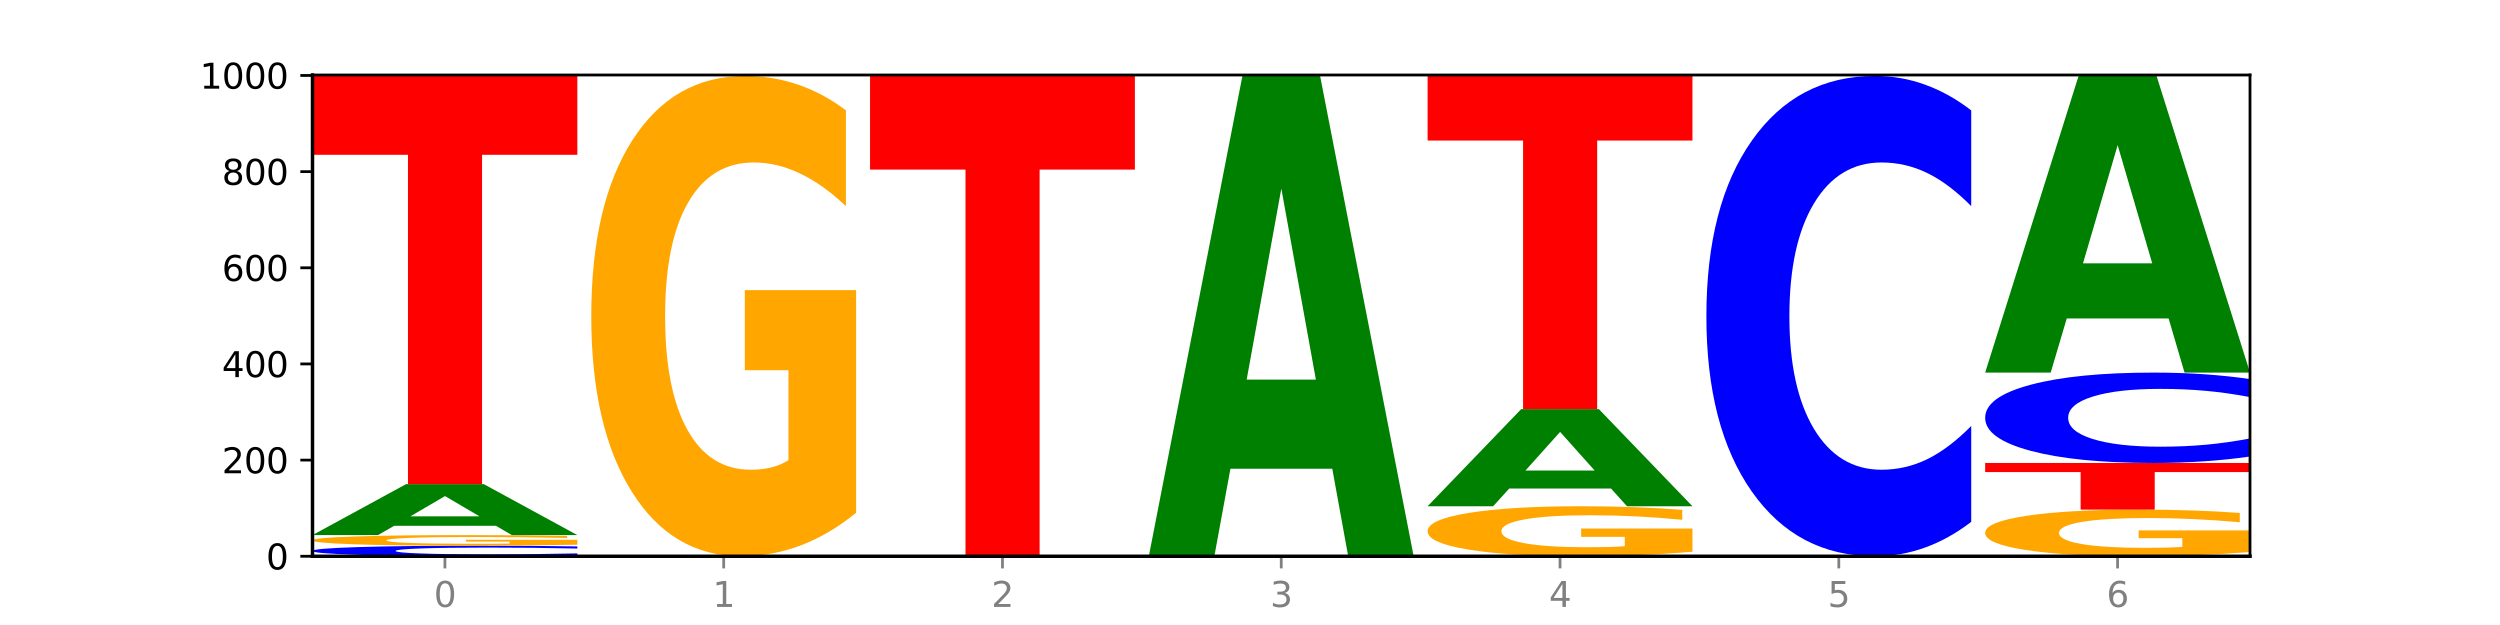 <?xml version="1.0" encoding="utf-8" standalone="no"?>
<!DOCTYPE svg PUBLIC "-//W3C//DTD SVG 1.1//EN"
  "http://www.w3.org/Graphics/SVG/1.1/DTD/svg11.dtd">
<svg xmlns:xlink="http://www.w3.org/1999/xlink" width="720pt" height="180pt" viewBox="0 0 720 180" xmlns="http://www.w3.org/2000/svg" version="1.1">
 <defs>
  <style type="text/css">*{stroke-linejoin: round; stroke-linecap: butt}</style>
 </defs>
 <g id="figure_1">
  <g id="patch_1">
   <path d="M 0 180 
L 720 180 
L 720 0 
L 0 0 
z
" style="fill: #ffffff"/>
  </g>
  <g id="axes_1">
   <g id="patch_2">
    <path d="M 90 160.2 
L 648 160.2 
L 648 21.6 
L 90 21.6 
z
" style="fill: #ffffff"/>
   </g>
   <g id="line2d_1">
    <path d="M 90 160.2 
L 648 160.2 
" clip-path="url(#p4b056fe5ae)" style="fill: none; stroke: #000000; stroke-width: 0.5; stroke-linecap: square"/>
   </g>
   <g id="patch_3">
    <path d="M 166.273 159.982 
Q 159.893 160.09 152.994 160.145 
Q 146.095 160.2 138.581 160.2 
Q 116.174 160.2 103.087 159.79 
Q 90 159.379 90 158.678 
Q 90 157.974 103.087 157.564 
Q 116.174 157.154 138.581 157.154 
Q 146.095 157.154 152.994 157.209 
Q 159.893 157.264 166.273 157.372 
L 166.273 157.979 
Q 159.836 157.836 153.59 157.769 
Q 147.344 157.703 140.445 157.703 
Q 128.069 157.703 120.978 157.962 
Q 113.906 158.222 113.906 158.678 
Q 113.906 159.132 120.978 159.392 
Q 128.069 159.651 140.445 159.651 
Q 147.344 159.651 153.59 159.585 
Q 159.836 159.517 166.273 159.374 
L 166.273 159.982 
z
" clip-path="url(#p4b056fe5ae)" style="fill: #0000ff"/>
   </g>
   <g id="patch_4">
    <path d="M 166.273 156.878 
Q 158.581 157.016 150.308 157.085 
Q 142.034 157.154 133.214 157.154 
Q 113.282 157.154 101.641 156.744 
Q 90 156.333 90 155.632 
Q 90 154.922 101.846 154.515 
Q 113.709 154.108 134.342 154.108 
Q 142.291 154.108 149.573 154.163 
Q 156.872 154.218 163.333 154.326 
L 163.333 154.933 
Q 156.667 154.794 150.068 154.726 
Q 143.47 154.656 136.838 154.656 
Q 124.564 154.656 117.914 154.909 
Q 111.265 155.162 111.265 155.632 
Q 111.265 156.097 117.675 156.352 
Q 124.085 156.605 135.88 156.605 
Q 139.094 156.605 141.846 156.591 
Q 144.598 156.576 146.786 156.544 
L 146.786 155.974 
L 134.222 155.974 
L 134.222 155.466 
L 166.273 155.466 
L 166.273 156.878 
z
" clip-path="url(#p4b056fe5ae)" style="fill: #ffa600"/>
   </g>
   <g id="patch_5">
    <path d="M 142.835 151.434 
L 113.501 151.434 
L 108.87 154.108 
L 90 154.108 
L 116.948 139.431 
L 139.326 139.431 
L 166.273 154.108 
L 147.419 154.108 
L 142.835 151.434 
z
M 118.18 148.71 
L 138.109 148.71 
L 128.16 142.872 
L 118.18 148.71 
z
" clip-path="url(#p4b056fe5ae)" style="fill: #008000"/>
   </g>
   <g id="patch_6">
    <path d="M 90 21.6 
L 166.273 21.6 
L 166.273 44.58 
L 138.833 44.58 
L 138.833 139.431 
L 117.494 139.431 
L 117.494 44.58 
L 90 44.58 
L 90 21.6 
z
" clip-path="url(#p4b056fe5ae)" style="fill: #ff0000"/>
   </g>
   <g id="patch_7">
    <path d="M 246.561 147.685 
Q 238.869 153.942 230.595 157.086 
Q 222.322 160.2 213.501 160.2 
Q 193.57 160.2 181.929 141.57 
Q 170.288 122.94 170.288 91.081 
Q 170.288 58.851 182.134 40.364 
Q 193.997 21.877 214.63 21.877 
Q 222.578 21.877 229.86 24.391 
Q 237.159 26.877 243.621 31.792 
L 243.621 59.365 
Q 236.954 53.05 230.356 49.936 
Q 223.758 46.793 217.125 46.793 
Q 204.852 46.793 198.202 58.279 
Q 191.553 69.737 191.553 91.081 
Q 191.553 112.226 197.963 123.769 
Q 204.373 135.284 216.168 135.284 
Q 219.382 135.284 222.134 134.627 
Q 224.886 133.941 227.074 132.513 
L 227.074 106.625 
L 214.51 106.625 
L 214.51 83.567 
L 246.561 83.567 
L 246.561 147.685 
z
" clip-path="url(#p4b056fe5ae)" style="fill: #ffa600"/>
   </g>
   <g id="patch_8">
    <path d="M 250.576 21.877 
L 326.849 21.877 
L 326.849 48.854 
L 299.408 48.854 
L 299.408 160.2 
L 278.069 160.2 
L 278.069 48.854 
L 250.576 48.854 
L 250.576 21.877 
z
" clip-path="url(#p4b056fe5ae)" style="fill: #ff0000"/>
   </g>
   <g id="patch_9">
    <path d="M 383.698 135.002 
L 354.364 135.002 
L 349.733 160.2 
L 330.863 160.2 
L 357.811 21.877 
L 380.189 21.877 
L 407.137 160.2 
L 388.283 160.2 
L 383.698 135.002 
z
M 359.043 109.329 
L 378.973 109.329 
L 369.023 54.308 
L 359.043 109.329 
z
" clip-path="url(#p4b056fe5ae)" style="fill: #008000"/>
   </g>
   <g id="patch_10">
    <path d="M 487.424 158.897 
Q 479.732 159.549 471.459 159.876 
Q 463.185 160.2 454.365 160.2 
Q 434.433 160.2 422.792 158.261 
Q 411.151 156.321 411.151 153.004 
Q 411.151 149.649 422.997 147.725 
Q 434.86 145.8 455.493 145.8 
Q 463.442 145.8 470.724 146.062 
Q 478.023 146.321 484.484 146.832 
L 484.484 149.703 
Q 477.818 149.045 471.219 148.721 
Q 464.621 148.394 457.989 148.394 
Q 445.715 148.394 439.066 149.59 
Q 432.416 150.782 432.416 153.004 
Q 432.416 155.206 438.826 156.407 
Q 445.236 157.606 457.031 157.606 
Q 460.245 157.606 462.997 157.538 
Q 465.749 157.466 467.937 157.318 
L 467.937 154.623 
L 455.373 154.623 
L 455.373 152.222 
L 487.424 152.222 
L 487.424 158.897 
z
" clip-path="url(#p4b056fe5ae)" style="fill: #ffa600"/>
   </g>
   <g id="patch_11">
    <path d="M 463.986 140.705 
L 434.652 140.705 
L 430.021 145.8 
L 411.151 145.8 
L 438.099 117.831 
L 460.477 117.831 
L 487.424 145.8 
L 468.571 145.8 
L 463.986 140.705 
z
M 439.331 135.514 
L 459.261 135.514 
L 449.311 124.388 
L 439.331 135.514 
z
" clip-path="url(#p4b056fe5ae)" style="fill: #008000"/>
   </g>
   <g id="patch_12">
    <path d="M 411.151 21.738 
L 487.424 21.738 
L 487.424 40.479 
L 459.984 40.479 
L 459.984 117.831 
L 438.645 117.831 
L 438.645 40.479 
L 411.151 40.479 
L 411.151 21.738 
z
" clip-path="url(#p4b056fe5ae)" style="fill: #ff0000"/>
   </g>
   <g id="patch_13">
    <path d="M 567.712 150.285 
Q 561.332 155.2 554.433 157.686 
Q 547.534 160.2 540.02 160.2 
Q 517.613 160.2 504.526 141.57 
Q 491.439 122.94 491.439 91.081 
Q 491.439 59.108 504.526 40.507 
Q 517.613 21.877 540.02 21.877 
Q 547.534 21.877 554.433 24.391 
Q 561.332 26.877 567.712 31.792 
L 567.712 59.365 
Q 561.274 52.85 555.029 49.822 
Q 548.783 46.793 541.884 46.793 
Q 529.508 46.793 522.417 58.594 
Q 515.345 70.366 515.345 91.081 
Q 515.345 111.711 522.417 123.512 
Q 529.508 135.284 541.884 135.284 
Q 548.783 135.284 555.029 132.255 
Q 561.274 129.198 567.712 122.683 
L 567.712 150.285 
z
" clip-path="url(#p4b056fe5ae)" style="fill: #0000ff"/>
   </g>
   <g id="patch_14">
    <path d="M 648 158.985 
Q 640.308 159.592 632.034 159.898 
Q 623.761 160.2 614.94 160.2 
Q 595.009 160.2 583.368 158.391 
Q 571.727 156.582 571.727 153.489 
Q 571.727 150.359 583.573 148.564 
Q 595.436 146.769 616.068 146.769 
Q 624.017 146.769 631.299 147.013 
Q 638.598 147.255 645.06 147.732 
L 645.06 150.409 
Q 638.393 149.796 631.795 149.494 
Q 625.197 149.188 618.564 149.188 
Q 606.291 149.188 599.641 150.304 
Q 592.992 151.416 592.992 153.489 
Q 592.992 155.542 599.402 156.663 
Q 605.812 157.781 617.607 157.781 
Q 620.821 157.781 623.573 157.717 
Q 626.325 157.65 628.513 157.512 
L 628.513 154.998 
L 615.949 154.998 
L 615.949 152.759 
L 648 152.759 
L 648 158.985 
z
" clip-path="url(#p4b056fe5ae)" style="fill: #ffa600"/>
   </g>
   <g id="patch_15">
    <path d="M 571.727 133.338 
L 648 133.338 
L 648 135.958 
L 620.559 135.958 
L 620.559 146.769 
L 599.221 146.769 
L 599.221 135.958 
L 571.727 135.958 
L 571.727 133.338 
z
" clip-path="url(#p4b056fe5ae)" style="fill: #ff0000"/>
   </g>
   <g id="patch_16">
    <path d="M 648 131.473 
Q 641.62 132.397 634.721 132.865 
Q 627.822 133.338 620.308 133.338 
Q 597.901 133.338 584.814 129.833 
Q 571.727 126.327 571.727 120.331 
Q 571.727 114.314 584.814 110.814 
Q 597.901 107.308 620.308 107.308 
Q 627.822 107.308 634.721 107.781 
Q 641.62 108.249 648 109.174 
L 648 114.363 
Q 641.562 113.137 635.317 112.567 
Q 629.071 111.997 622.172 111.997 
Q 609.796 111.997 602.705 114.217 
Q 595.633 116.433 595.633 120.331 
Q 595.633 124.213 602.705 126.434 
Q 609.796 128.65 622.172 128.65 
Q 629.071 128.65 635.317 128.08 
Q 641.562 127.504 648 126.278 
L 648 131.473 
z
" clip-path="url(#p4b056fe5ae)" style="fill: #0000ff"/>
   </g>
   <g id="patch_17">
    <path d="M 624.561 91.72 
L 595.228 91.72 
L 590.596 107.308 
L 571.727 107.308 
L 598.674 21.738 
L 621.052 21.738 
L 648 107.308 
L 629.146 107.308 
L 624.561 91.72 
z
M 599.906 75.838 
L 619.836 75.838 
L 609.887 41.801 
L 599.906 75.838 
z
" clip-path="url(#p4b056fe5ae)" style="fill: #008000"/>
   </g>
   <g id="matplotlib.axis_1">
    <g id="xtick_1">
     <g id="line2d_2">
      <defs>
       <path id="m1c76d59213" d="M 0 0 
L 0 3.5 
" style="stroke: #808080; stroke-width: 0.8"/>
      </defs>
      <g>
       <use xlink:href="#m1c76d59213" x="128.137" y="160.2" style="fill: #808080; stroke: #808080; stroke-width: 0.8"/>
      </g>
     </g>
     <g id="text_1">
      <!-- 0 -->
      <g style="fill: #808080" transform="translate(124.955 174.798) scale(0.1 -0.1)">
       <defs>
        <path id="DejaVuSans-30" d="M 2034 4250 
Q 1547 4250 1301 3770 
Q 1056 3291 1056 2328 
Q 1056 1369 1301 889 
Q 1547 409 2034 409 
Q 2525 409 2770 889 
Q 3016 1369 3016 2328 
Q 3016 3291 2770 3770 
Q 2525 4250 2034 4250 
z
M 2034 4750 
Q 2819 4750 3233 4129 
Q 3647 3509 3647 2328 
Q 3647 1150 3233 529 
Q 2819 -91 2034 -91 
Q 1250 -91 836 529 
Q 422 1150 422 2328 
Q 422 3509 836 4129 
Q 1250 4750 2034 4750 
z
" transform="scale(0.016)"/>
       </defs>
       <use xlink:href="#DejaVuSans-30"/>
      </g>
     </g>
    </g>
    <g id="xtick_2">
     <g id="line2d_3">
      <g>
       <use xlink:href="#m1c76d59213" x="208.424" y="160.2" style="fill: #808080; stroke: #808080; stroke-width: 0.8"/>
      </g>
     </g>
     <g id="text_2">
      <!-- 1 -->
      <g style="fill: #808080" transform="translate(205.243 174.798) scale(0.1 -0.1)">
       <defs>
        <path id="DejaVuSans-31" d="M 794 531 
L 1825 531 
L 1825 4091 
L 703 3866 
L 703 4441 
L 1819 4666 
L 2450 4666 
L 2450 531 
L 3481 531 
L 3481 0 
L 794 0 
L 794 531 
z
" transform="scale(0.016)"/>
       </defs>
       <use xlink:href="#DejaVuSans-31"/>
      </g>
     </g>
    </g>
    <g id="xtick_3">
     <g id="line2d_4">
      <g>
       <use xlink:href="#m1c76d59213" x="288.712" y="160.2" style="fill: #808080; stroke: #808080; stroke-width: 0.8"/>
      </g>
     </g>
     <g id="text_3">
      <!-- 2 -->
      <g style="fill: #808080" transform="translate(285.531 174.798) scale(0.1 -0.1)">
       <defs>
        <path id="DejaVuSans-32" d="M 1228 531 
L 3431 531 
L 3431 0 
L 469 0 
L 469 531 
Q 828 903 1448 1529 
Q 2069 2156 2228 2338 
Q 2531 2678 2651 2914 
Q 2772 3150 2772 3378 
Q 2772 3750 2511 3984 
Q 2250 4219 1831 4219 
Q 1534 4219 1204 4116 
Q 875 4013 500 3803 
L 500 4441 
Q 881 4594 1212 4672 
Q 1544 4750 1819 4750 
Q 2544 4750 2975 4387 
Q 3406 4025 3406 3419 
Q 3406 3131 3298 2873 
Q 3191 2616 2906 2266 
Q 2828 2175 2409 1742 
Q 1991 1309 1228 531 
z
" transform="scale(0.016)"/>
       </defs>
       <use xlink:href="#DejaVuSans-32"/>
      </g>
     </g>
    </g>
    <g id="xtick_4">
     <g id="line2d_5">
      <g>
       <use xlink:href="#m1c76d59213" x="369" y="160.2" style="fill: #808080; stroke: #808080; stroke-width: 0.8"/>
      </g>
     </g>
     <g id="text_4">
      <!-- 3 -->
      <g style="fill: #808080" transform="translate(365.819 174.798) scale(0.1 -0.1)">
       <defs>
        <path id="DejaVuSans-33" d="M 2597 2516 
Q 3050 2419 3304 2112 
Q 3559 1806 3559 1356 
Q 3559 666 3084 287 
Q 2609 -91 1734 -91 
Q 1441 -91 1130 -33 
Q 819 25 488 141 
L 488 750 
Q 750 597 1062 519 
Q 1375 441 1716 441 
Q 2309 441 2620 675 
Q 2931 909 2931 1356 
Q 2931 1769 2642 2001 
Q 2353 2234 1838 2234 
L 1294 2234 
L 1294 2753 
L 1863 2753 
Q 2328 2753 2575 2939 
Q 2822 3125 2822 3475 
Q 2822 3834 2567 4026 
Q 2313 4219 1838 4219 
Q 1578 4219 1281 4162 
Q 984 4106 628 3988 
L 628 4550 
Q 988 4650 1302 4700 
Q 1616 4750 1894 4750 
Q 2613 4750 3031 4423 
Q 3450 4097 3450 3541 
Q 3450 3153 3228 2886 
Q 3006 2619 2597 2516 
z
" transform="scale(0.016)"/>
       </defs>
       <use xlink:href="#DejaVuSans-33"/>
      </g>
     </g>
    </g>
    <g id="xtick_5">
     <g id="line2d_6">
      <g>
       <use xlink:href="#m1c76d59213" x="449.288" y="160.2" style="fill: #808080; stroke: #808080; stroke-width: 0.8"/>
      </g>
     </g>
     <g id="text_5">
      <!-- 4 -->
      <g style="fill: #808080" transform="translate(446.107 174.798) scale(0.1 -0.1)">
       <defs>
        <path id="DejaVuSans-34" d="M 2419 4116 
L 825 1625 
L 2419 1625 
L 2419 4116 
z
M 2253 4666 
L 3047 4666 
L 3047 1625 
L 3713 1625 
L 3713 1100 
L 3047 1100 
L 3047 0 
L 2419 0 
L 2419 1100 
L 313 1100 
L 313 1709 
L 2253 4666 
z
" transform="scale(0.016)"/>
       </defs>
       <use xlink:href="#DejaVuSans-34"/>
      </g>
     </g>
    </g>
    <g id="xtick_6">
     <g id="line2d_7">
      <g>
       <use xlink:href="#m1c76d59213" x="529.576" y="160.2" style="fill: #808080; stroke: #808080; stroke-width: 0.8"/>
      </g>
     </g>
     <g id="text_6">
      <!-- 5 -->
      <g style="fill: #808080" transform="translate(526.394 174.798) scale(0.1 -0.1)">
       <defs>
        <path id="DejaVuSans-35" d="M 691 4666 
L 3169 4666 
L 3169 4134 
L 1269 4134 
L 1269 2991 
Q 1406 3038 1543 3061 
Q 1681 3084 1819 3084 
Q 2600 3084 3056 2656 
Q 3513 2228 3513 1497 
Q 3513 744 3044 326 
Q 2575 -91 1722 -91 
Q 1428 -91 1123 -41 
Q 819 9 494 109 
L 494 744 
Q 775 591 1075 516 
Q 1375 441 1709 441 
Q 2250 441 2565 725 
Q 2881 1009 2881 1497 
Q 2881 1984 2565 2268 
Q 2250 2553 1709 2553 
Q 1456 2553 1204 2497 
Q 953 2441 691 2322 
L 691 4666 
z
" transform="scale(0.016)"/>
       </defs>
       <use xlink:href="#DejaVuSans-35"/>
      </g>
     </g>
    </g>
    <g id="xtick_7">
     <g id="line2d_8">
      <g>
       <use xlink:href="#m1c76d59213" x="609.863" y="160.2" style="fill: #808080; stroke: #808080; stroke-width: 0.8"/>
      </g>
     </g>
     <g id="text_7">
      <!-- 6 -->
      <g style="fill: #808080" transform="translate(606.682 174.798) scale(0.1 -0.1)">
       <defs>
        <path id="DejaVuSans-36" d="M 2113 2584 
Q 1688 2584 1439 2293 
Q 1191 2003 1191 1497 
Q 1191 994 1439 701 
Q 1688 409 2113 409 
Q 2538 409 2786 701 
Q 3034 994 3034 1497 
Q 3034 2003 2786 2293 
Q 2538 2584 2113 2584 
z
M 3366 4563 
L 3366 3988 
Q 3128 4100 2886 4159 
Q 2644 4219 2406 4219 
Q 1781 4219 1451 3797 
Q 1122 3375 1075 2522 
Q 1259 2794 1537 2939 
Q 1816 3084 2150 3084 
Q 2853 3084 3261 2657 
Q 3669 2231 3669 1497 
Q 3669 778 3244 343 
Q 2819 -91 2113 -91 
Q 1303 -91 875 529 
Q 447 1150 447 2328 
Q 447 3434 972 4092 
Q 1497 4750 2381 4750 
Q 2619 4750 2861 4703 
Q 3103 4656 3366 4563 
z
" transform="scale(0.016)"/>
       </defs>
       <use xlink:href="#DejaVuSans-36"/>
      </g>
     </g>
    </g>
   </g>
   <g id="matplotlib.axis_2">
    <g id="ytick_1">
     <g id="line2d_9">
      <defs>
       <path id="mcaaf47a646" d="M 0 0 
L -3.5 0 
" style="stroke: #000000; stroke-width: 0.8"/>
      </defs>
      <g>
       <use xlink:href="#mcaaf47a646" x="90" y="160.2" style="stroke: #000000; stroke-width: 0.8"/>
      </g>
     </g>
     <g id="text_8">
      <!-- 0 -->
      <g transform="translate(76.638 163.999) scale(0.1 -0.1)">
       <use xlink:href="#DejaVuSans-30"/>
      </g>
     </g>
    </g>
    <g id="ytick_2">
     <g id="line2d_10">
      <g>
       <use xlink:href="#mcaaf47a646" x="90" y="132.508" style="stroke: #000000; stroke-width: 0.8"/>
      </g>
     </g>
     <g id="text_9">
      <!-- 200 -->
      <g transform="translate(63.913 136.307) scale(0.1 -0.1)">
       <use xlink:href="#DejaVuSans-32"/>
       <use xlink:href="#DejaVuSans-30" x="63.623"/>
       <use xlink:href="#DejaVuSans-30" x="127.246"/>
      </g>
     </g>
    </g>
    <g id="ytick_3">
     <g id="line2d_11">
      <g>
       <use xlink:href="#mcaaf47a646" x="90" y="104.815" style="stroke: #000000; stroke-width: 0.8"/>
      </g>
     </g>
     <g id="text_10">
      <!-- 400 -->
      <g transform="translate(63.913 108.615) scale(0.1 -0.1)">
       <use xlink:href="#DejaVuSans-34"/>
       <use xlink:href="#DejaVuSans-30" x="63.623"/>
       <use xlink:href="#DejaVuSans-30" x="127.246"/>
      </g>
     </g>
    </g>
    <g id="ytick_4">
     <g id="line2d_12">
      <g>
       <use xlink:href="#mcaaf47a646" x="90" y="77.123" style="stroke: #000000; stroke-width: 0.8"/>
      </g>
     </g>
     <g id="text_11">
      <!-- 600 -->
      <g transform="translate(63.913 80.922) scale(0.1 -0.1)">
       <use xlink:href="#DejaVuSans-36"/>
       <use xlink:href="#DejaVuSans-30" x="63.623"/>
       <use xlink:href="#DejaVuSans-30" x="127.246"/>
      </g>
     </g>
    </g>
    <g id="ytick_5">
     <g id="line2d_13">
      <g>
       <use xlink:href="#mcaaf47a646" x="90" y="49.431" style="stroke: #000000; stroke-width: 0.8"/>
      </g>
     </g>
     <g id="text_12">
      <!-- 800 -->
      <g transform="translate(63.913 53.23) scale(0.1 -0.1)">
       <defs>
        <path id="DejaVuSans-38" d="M 2034 2216 
Q 1584 2216 1326 1975 
Q 1069 1734 1069 1313 
Q 1069 891 1326 650 
Q 1584 409 2034 409 
Q 2484 409 2743 651 
Q 3003 894 3003 1313 
Q 3003 1734 2745 1975 
Q 2488 2216 2034 2216 
z
M 1403 2484 
Q 997 2584 770 2862 
Q 544 3141 544 3541 
Q 544 4100 942 4425 
Q 1341 4750 2034 4750 
Q 2731 4750 3128 4425 
Q 3525 4100 3525 3541 
Q 3525 3141 3298 2862 
Q 3072 2584 2669 2484 
Q 3125 2378 3379 2068 
Q 3634 1759 3634 1313 
Q 3634 634 3220 271 
Q 2806 -91 2034 -91 
Q 1263 -91 848 271 
Q 434 634 434 1313 
Q 434 1759 690 2068 
Q 947 2378 1403 2484 
z
M 1172 3481 
Q 1172 3119 1398 2916 
Q 1625 2713 2034 2713 
Q 2441 2713 2670 2916 
Q 2900 3119 2900 3481 
Q 2900 3844 2670 4047 
Q 2441 4250 2034 4250 
Q 1625 4250 1398 4047 
Q 1172 3844 1172 3481 
z
" transform="scale(0.016)"/>
       </defs>
       <use xlink:href="#DejaVuSans-38"/>
       <use xlink:href="#DejaVuSans-30" x="63.623"/>
       <use xlink:href="#DejaVuSans-30" x="127.246"/>
      </g>
     </g>
    </g>
    <g id="ytick_6">
     <g id="line2d_14">
      <g>
       <use xlink:href="#mcaaf47a646" x="90" y="21.738" style="stroke: #000000; stroke-width: 0.8"/>
      </g>
     </g>
     <g id="text_13">
      <!-- 1000 -->
      <g transform="translate(57.55 25.538) scale(0.1 -0.1)">
       <use xlink:href="#DejaVuSans-31"/>
       <use xlink:href="#DejaVuSans-30" x="63.623"/>
       <use xlink:href="#DejaVuSans-30" x="127.246"/>
       <use xlink:href="#DejaVuSans-30" x="190.869"/>
      </g>
     </g>
    </g>
   </g>
   <g id="patch_18">
    <path d="M 90 160.2 
L 90 21.6 
" style="fill: none; stroke: #000000; stroke-linejoin: miter; stroke-linecap: square"/>
   </g>
   <g id="patch_19">
    <path d="M 648 160.2 
L 648 21.6 
" style="fill: none; stroke: #000000; stroke-width: 0.8; stroke-linejoin: miter; stroke-linecap: square"/>
   </g>
   <g id="patch_20">
    <path d="M 90 160.2 
L 648 160.2 
" style="fill: none; stroke: #000000; stroke-linejoin: miter; stroke-linecap: square"/>
   </g>
   <g id="patch_21">
    <path d="M 90 21.6 
L 648 21.6 
" style="fill: none; stroke: #000000; stroke-width: 0.8; stroke-linejoin: miter; stroke-linecap: square"/>
   </g>
  </g>
 </g>
 <defs>
  <clipPath id="p4b056fe5ae">
   <rect x="90" y="21.6" width="558" height="138.6"/>
  </clipPath>
 </defs>
</svg>
